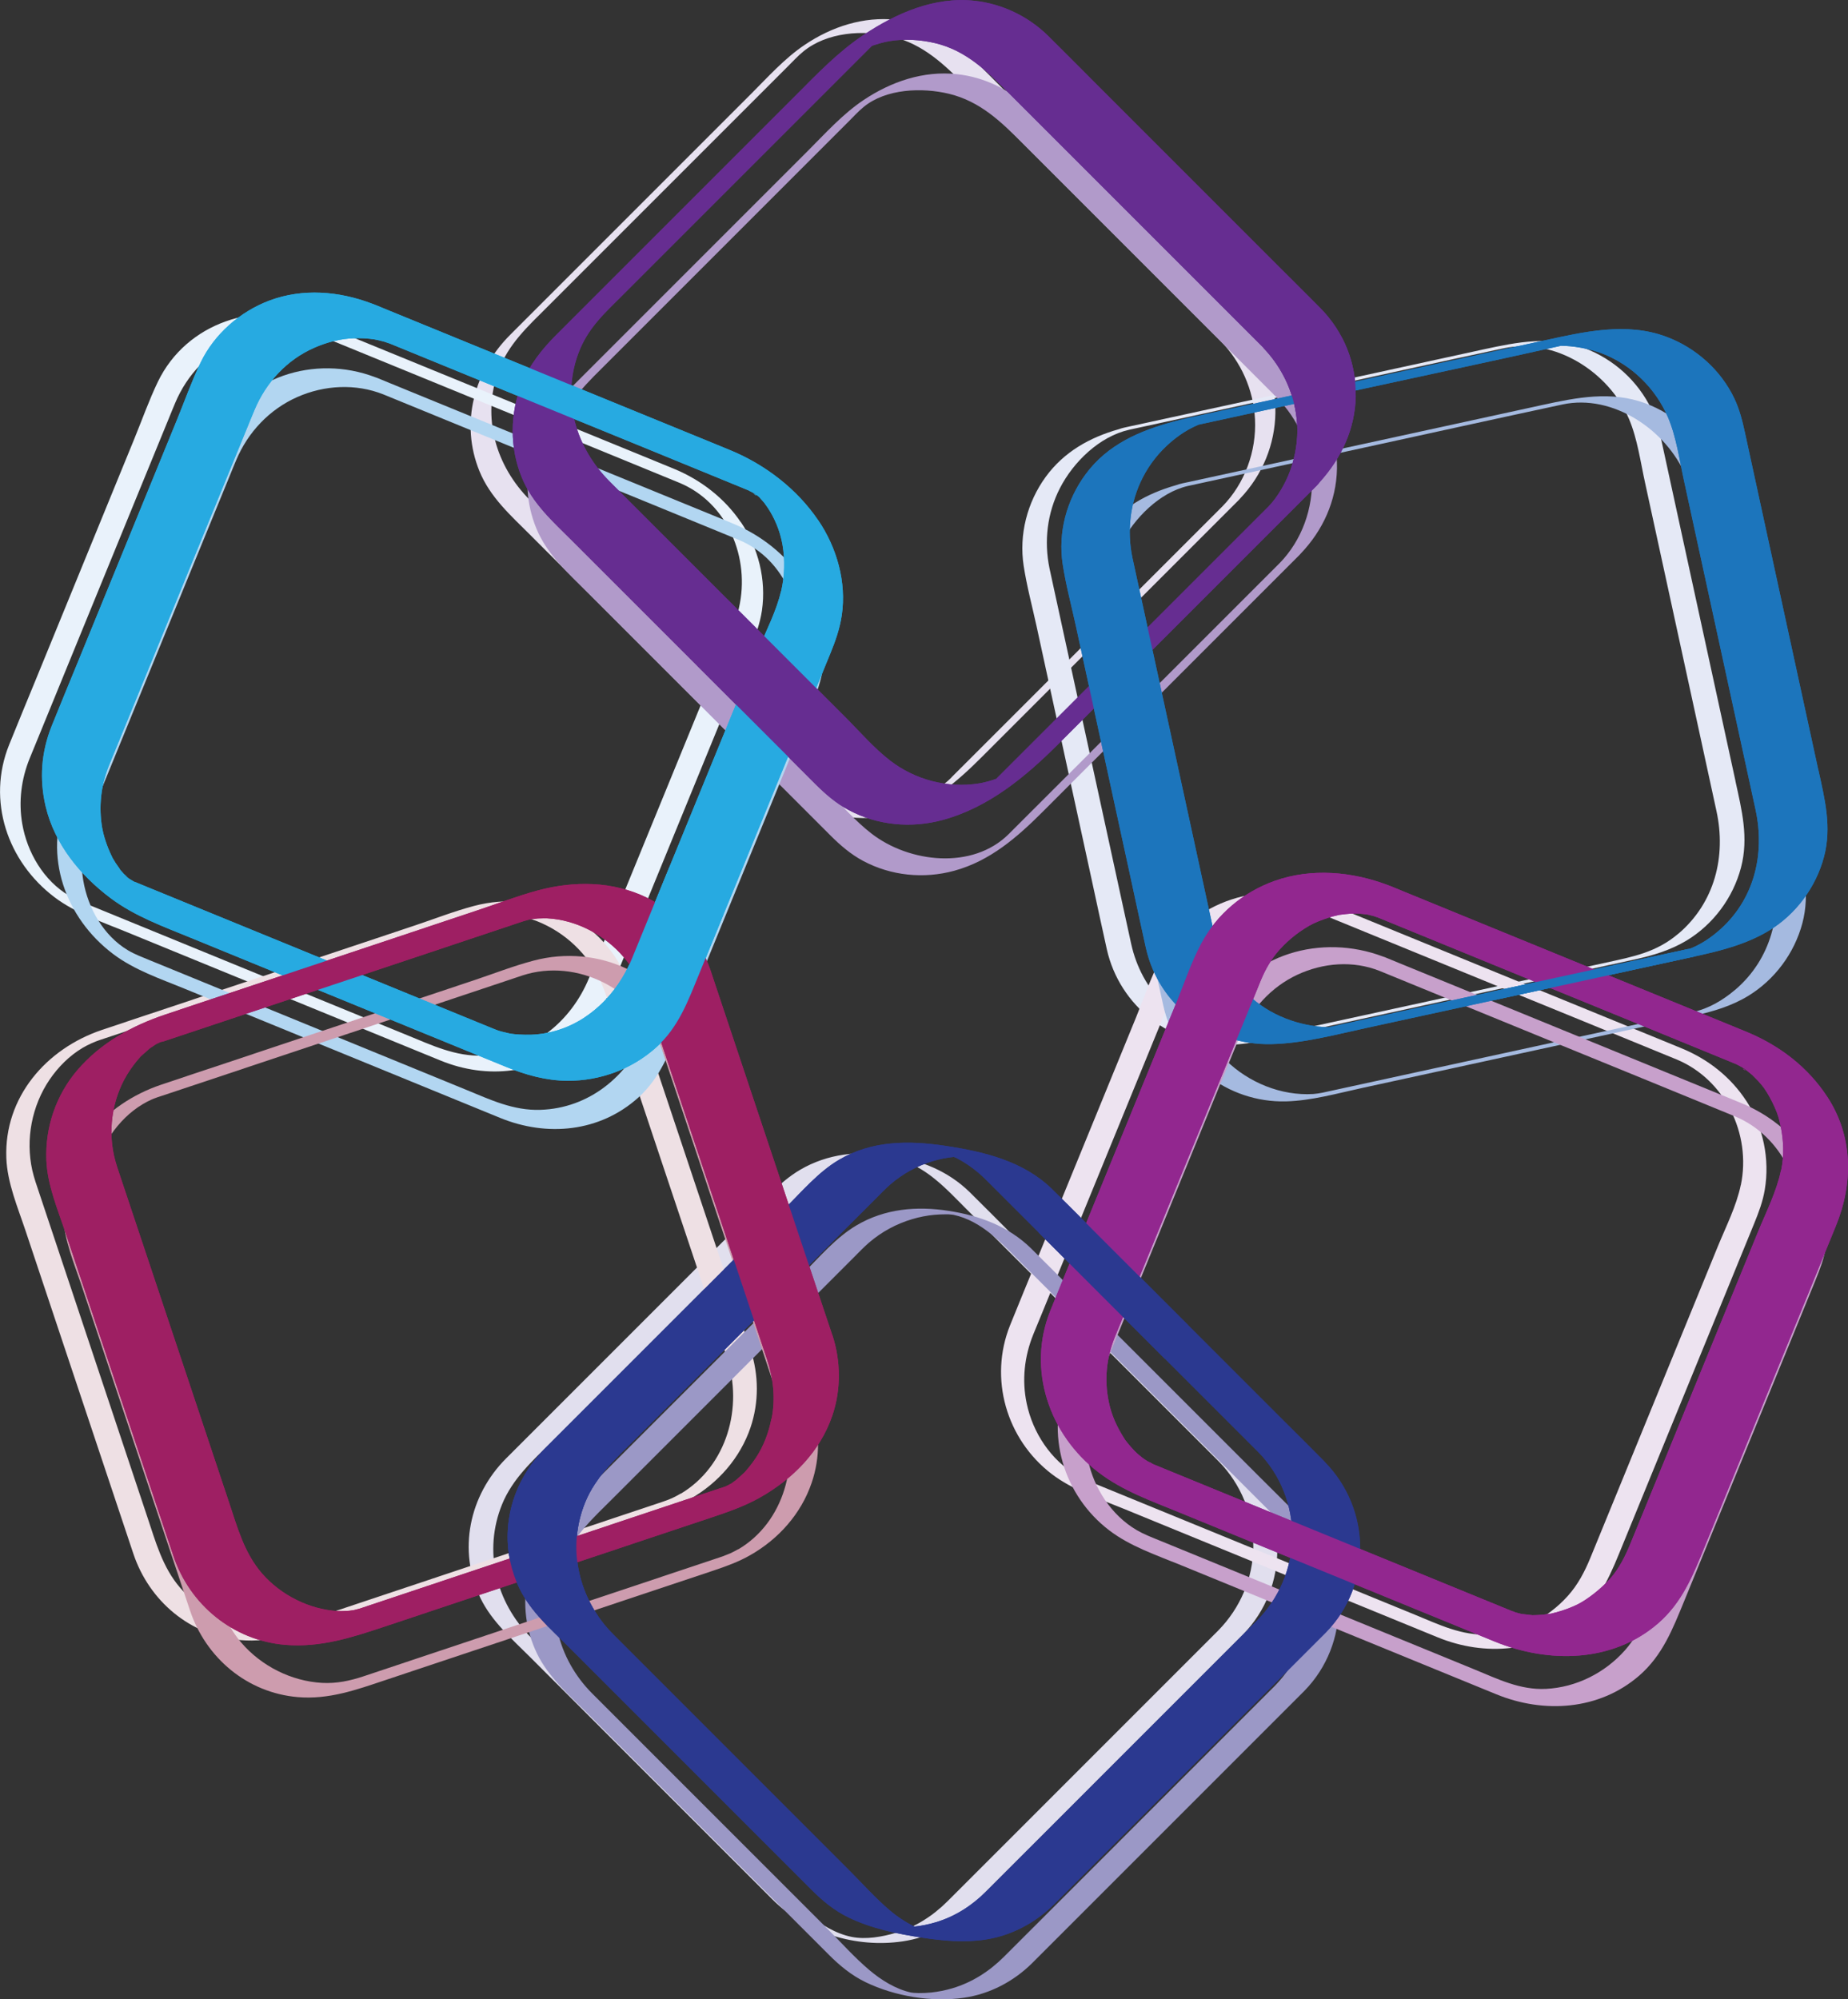 <svg xmlns="http://www.w3.org/2000/svg" viewBox="0 0 262.65 284.13"><rect x="0" y="0" width="262.65" height="284.13" fill="#333333" stroke="none"/><defs><style>.cls-1{fill:#92278f;}.cls-2{fill:#662d91;}.cls-3{fill:#e5e9f6;}.cls-4{fill:#ede3f0;}.cls-5{fill:#b19aca;}.cls-6{fill:#a5bae0;}.cls-7{fill:#c7a0cb;}.cls-8{fill:#9b98c6;}.cls-9{fill:#2b3990;}.cls-10{fill:#eee0e4;}.cls-11{fill:#e9f2fb;}.cls-12{fill:#e7e1f0;}.cls-13{fill:#b2d6f1;}.cls-14{fill:#e1dfee;}.cls-15{fill:#1c75bc;}.cls-16{fill:#27aae1;}.cls-17{fill:#9e1f63;}.cls-18{fill:#cd9cae;}</style></defs><g id="NEW_rounded_20_Outlined"><path class="cls-12" d="M176.39,46.47c-1.95-1.98-3.93-3.93-5.89-5.89l-26.18-26.18c-2.22-2.22-4.42-4.45-6.65-6.65-2.79-2.75-6.4-4.52-10.31-4.94-4.63-.5-9.15.98-12.97,3.55-2.91,1.95-5.29,4.64-7.76,7.1l-12.37,12.37-21.75,21.75c-5.11,5.11-7.16,12.52-4.37,19.37,1.52,3.73,4.47,6.32,7.25,9.1,8.53,8.53,17.05,17.05,25.58,25.58l8.95,8.95c1.41,1.41,2.89,2.69,4.66,3.64,3.94,2.1,8.58,2.58,12.89,1.41,4.96-1.36,8.65-4.63,12.17-8.15,3.63-3.63,7.26-7.26,10.88-10.88,8.02-8.02,16.04-16.04,24.06-24.06.5-.5,1-1,1.51-1.51.07-.07.12-.13.16-.18,6.48-6.8,6.85-17.52.14-24.35ZM135.22,110.5c-5.3,5.28-14.39,4.6-20.05.22-2.32-1.79-4.31-4.12-6.38-6.18l-25.3-25.3c-2.73-2.73-5.45-5.45-8.18-8.18-4.84-4.84-6.86-11.72-4.48-18.31,1.38-3.81,4.17-6.34,6.93-9.1,3.76-3.76,7.52-7.52,11.28-11.28l22.95-22.95c.71-.71,1.41-1.47,2.19-2.11,3.36-2.75,8.52-3.11,12.59-2.12,4.49,1.09,7.47,4.02,10.58,7.13,8.12,8.12,16.24,16.24,24.37,24.37,3.33,3.33,6.65,6.65,9.98,9.98.57.57,1.15,1.14,1.72,1.72,2.95,3.01,4.74,6.97,4.95,11.19.22,4.54-1.45,9.14-4.64,12.39-5.99,5.99-11.98,11.98-17.97,17.97-6.84,6.84-13.68,13.7-20.53,20.53Z"></path><path class="cls-14" d="M176.59,208.19c-2.03-2.07-4.1-4.1-6.15-6.15-8.73-8.73-17.46-17.46-26.19-26.19-2.13-2.13-4.25-4.29-6.41-6.41-3.11-3.06-7.04-4.58-11.3-5.25-4.44-.7-8.92-.25-12.85,2.07-2.92,1.72-5.27,4.52-7.65,6.89-4.12,4.12-8.25,8.25-12.37,12.37l-21.75,21.75c-5.22,5.22-6.9,13.07-3.64,19.83,1.62,3.35,4.51,5.84,7.1,8.43,8.56,8.56,17.11,17.11,25.67,25.67l8.74,8.74c4.75,4.75,11.85,6.94,18.52,5.95,3.66-.54,7-2.29,9.63-4.88.76-.75,1.5-1.5,2.26-2.26l10.88-10.88,24.06-24.06c.5-.5,1-1,1.51-1.51,6.56-6.7,6.49-17.45-.06-24.12ZM173.16,231.7c-5.99,5.99-11.98,11.98-17.97,17.97-6.84,6.84-13.68,13.7-20.53,20.53-2.08,2.07-4.52,3.65-7.35,4.48-1.93.57-4.24.98-6.25.58-2.26-.45-4.48-1.8-6.22-3.27-2.16-1.82-4.07-3.99-6.07-5.98-8.45-8.45-16.9-16.9-25.35-25.35l-7.97-7.97c-4.98-4.98-6.79-12.28-4.09-18.91,1.48-3.62,4.29-6.14,6.98-8.83,3.76-3.76,7.52-7.52,11.28-11.28l22.95-22.95c.72-.72,1.42-1.46,2.18-2.12,3.2-2.75,8.24-4.81,12.52-3.91,4.21.89,7.15,4.2,10.06,7.11,8.17,8.17,16.33,16.33,24.5,24.5l9.81,9.81c.53.53,1.06,1.05,1.58,1.58,3.17,3.23,4.95,7.61,4.91,12.14-.04,4.46-1.85,8.68-4.96,11.86Z"></path><path class="cls-3" d="M246.66,111c-2.55-11.74-5.11-23.47-7.66-35.21l-2.78-12.79c-.36-1.66-.77-3.29-1.5-4.83-1.91-4.01-5.4-7.16-9.56-8.71-4.77-1.78-9.52-.85-14.3.19-5.02,1.09-10.03,2.18-15.05,3.28-11.12,2.42-22.24,4.84-33.36,7.26-.65.14-1.3.28-1.95.42-.07.01-.12.03-.13.03-.12.03-.92.18-1.37.36-4.11,1.16-7.78,3.21-10.37,6.76-2.64,3.62-3.82,8.2-3.14,12.65.44,2.88,1.21,5.73,1.83,8.57,2.63,12.08,5.26,24.15,7.88,36.23.7,3.23,1.39,6.47,2.11,9.7,1.81,8.06,9.1,13.78,17.37,13.57,3.54-.09,7.14-1.13,10.59-1.88l16.85-3.67c10.09-2.2,20.18-4.39,30.26-6.59,2.57-.56,5.08-1.32,7.35-2.69,3.78-2.3,6.58-6.07,7.71-10.35,1.12-4.24.11-8.19-.79-12.3ZM238.57,132.66c-3.13,2.68-6.47,3.3-10.28,4.13-5.27,1.15-10.55,2.3-15.82,3.44-10.51,2.29-21.01,4.57-31.52,6.86-.96.21-1.92.46-2.91.52-4.61.29-9.28-1.61-12.55-4.83-2.41-2.37-4-5.37-4.72-8.65-.23-1.05-.46-2.11-.69-3.16-2.42-11.13-4.84-22.25-7.26-33.38-1.03-4.75-2.07-9.5-3.1-14.25-.19-.86-.38-1.72-.56-2.58-.8-3.86-.32-7.87,1.48-11.38,1.92-3.74,5.61-7.34,9.82-8.3.05-.01.26-.05.5-.11,8.15-1.77,16.31-3.55,24.46-5.32,9.42-2.05,18.84-4.14,28.27-6.15,7.33-1.57,15.01,3.4,17.84,10.05,1.2,2.83,1.63,6.12,2.29,9.11,2.53,11.64,5.07,23.28,7.6,34.93.85,3.9,1.7,7.79,2.54,11.69,1.4,6.43-.26,13.01-5.39,17.39Z"></path><path class="cls-11" d="M105.28,74.2c-2.28-3.36-5.59-5.94-9.33-7.51-.9-.38-1.8-.74-2.7-1.11-4.73-1.94-9.47-3.88-14.2-5.81-10.61-4.34-21.21-8.68-31.82-13.02-.66-.27-1.31-.54-1.97-.81-.08-.03-.17-.06-.26-.09-8.49-3.23-18.49-.02-22.56,8.4-1.27,2.64-2.26,5.45-3.37,8.16-4.69,11.47-9.39,22.94-14.08,34.41-1.23,3.01-2.49,6.02-3.7,9.04-3.18,7.92-.24,16.58,6.46,21.65,2.96,2.24,6.61,3.45,10.02,4.85,5.36,2.19,10.72,4.39,16.07,6.58,9.59,3.93,19.19,7.85,28.78,11.78,6.58,2.69,14,1.97,19.41-2.89,3.17-2.85,4.52-6.61,6.08-10.41,4.58-11.2,9.16-22.39,13.75-33.59,1.63-3.97,3.25-7.94,4.88-11.91.68-1.67,1.28-3.35,1.55-5.15.64-4.38-.51-8.93-2.99-12.57ZM105.02,86.42c-.67,2.91-2.14,5.77-3.27,8.52-4.57,11.15-9.13,22.31-13.7,33.46-1.44,3.52-2.88,7.04-4.32,10.56-2.56,6.26-8.16,10.83-15.1,11.06-3.91.13-7.23-1.47-10.74-2.9-4.95-2.03-9.9-4.05-14.85-6.08-10.01-4.1-20.02-8.19-30.02-12.29-1.09-.45-2.19-.87-3.21-1.47-3.61-2.14-5.95-6.14-6.65-10.22-.54-3.15-.14-6.34,1.06-9.29.43-1.06.87-2.11,1.3-3.17,4.37-10.67,8.74-21.34,13.1-32.02,1.8-4.39,3.59-8.77,5.39-13.16.3-.72.58-1.45.89-2.16,1.67-3.99,4.75-7.24,8.72-8.99,3.92-1.73,8.41-1.93,12.41-.34,7.96,3.26,15.91,6.51,23.87,9.77,8.87,3.63,17.75,7.24,26.61,10.89,6.92,2.85,10.15,10.71,8.51,17.82Z"></path><path class="cls-4" d="M248.2,156.46c-2.2-3.37-5.37-5.88-9.08-7.43-.9-.38-1.8-.74-2.7-1.11-4.73-1.94-9.47-3.88-14.2-5.81-10.61-4.34-21.21-8.68-31.82-13.02-.66-.27-1.31-.54-1.97-.81-.08-.03-.18-.07-.29-.1-8.56-3.25-18.67-.36-23.13,7.97-1.43,2.67-2.41,5.65-3.55,8.44-4.69,11.46-9.38,22.92-14.07,34.38-1.28,3.12-2.57,6.23-3.83,9.36-3.04,7.56-.54,16.21,5.92,21.15,2.95,2.25,6.61,3.46,10.02,4.85,5.36,2.19,10.72,4.39,16.07,6.58,9.59,3.93,19.19,7.85,28.78,11.78,6.66,2.72,14.35,2.17,19.93-2.65,3.32-2.87,4.77-6.65,6.37-10.56,4.56-11.15,9.12-22.3,13.69-33.44,1.66-4.06,3.32-8.12,4.98-12.18.64-1.56,1.22-3.11,1.5-4.78.73-4.36-.2-8.92-2.62-12.63ZM247.41,168.41c-.62,2.99-2.11,5.91-3.26,8.72-4.55,11.13-9.11,22.25-13.66,33.38-1.48,3.61-2.96,7.23-4.44,10.84-.81,1.98-1.78,3.85-3.23,5.46-2.88,3.21-6.96,5.24-11.28,5.47-3.79.2-7.07-1.43-10.47-2.82-4.95-2.03-9.9-4.05-14.85-6.08-10.01-4.1-20.02-8.19-30.02-12.29-1.08-.44-2.16-.86-3.17-1.45-3.69-2.16-6.24-6.04-7.11-10.19-.7-3.32-.33-6.68.94-9.82.41-1,.82-2,1.23-2.99,4.34-10.61,8.68-21.22,13.03-31.83,1.83-4.46,3.65-8.92,5.48-13.39.32-.79.64-1.57.96-2.36,1.58-3.77,4.46-6.92,8.19-8.66,3.78-1.76,8.12-2.06,12.03-.51l23.87,9.77c8.87,3.63,17.75,7.24,26.61,10.89,6.9,2.84,10.67,10.61,9.16,17.86Z"></path><path class="cls-10" d="M106.67,191.81c-.31-.94-.63-1.87-.94-2.81-1.63-4.87-3.25-9.74-4.88-14.61-3.62-10.83-7.23-21.67-10.85-32.5-.22-.67-.45-1.35-.67-2.02-3.14-9.08-12.85-13.54-21.94-11.13-2.84.75-5.62,1.84-8.4,2.77-11.72,3.91-23.45,7.83-35.17,11.74-3.12,1.04-6.24,2.07-9.35,3.12-7.91,2.67-13.89,9.56-13.57,18.19.13,3.54,1.62,7.01,2.73,10.34,1.84,5.5,3.67,11.01,5.51,16.51,3.27,9.79,6.54,19.59,9.81,29.38,2.25,6.74,8.08,11.68,15.26,12.29,4.32.37,8.15-1.03,12.14-2.36,11.46-3.83,22.93-7.65,34.39-11.48,4.09-1.37,8.19-2.73,12.28-4.1,1.76-.59,3.49-1.21,5.11-2.14,3.94-2.25,7.05-5.79,8.53-10.11,1.22-3.59,1.19-7.49.02-11.09ZM96.73,212.26c-1.34.8-2.11,1.01-3.51,1.48-1.59.53-3.18,1.06-4.76,1.59-11.35,3.79-22.7,7.58-34.05,11.37-3.71,1.24-7.43,2.48-11.14,3.72-1.99.66-3.99,1.09-6.11.97-4.4-.25-8.66-2.4-11.54-5.73-2.53-2.92-3.5-6.57-4.7-10.14-1.7-5.1-3.4-10.19-5.1-15.29-3.41-10.23-6.83-20.46-10.24-30.68-.36-1.07-.74-2.14-.99-3.24-.98-4.41-.07-9.16,2.47-12.9,1.23-1.8,2.8-3.37,4.67-4.49.86-.51,1.77-.89,2.42-1.11,1.05-.36,2.11-.7,3.16-1.05,10.91-3.64,21.81-7.28,32.72-10.92,4.5-1.5,9-3,13.5-4.51.8-.27,1.61-.54,2.42-.81,3.92-1.27,8.17-.82,11.83,1.05,3.93,2.01,6.84,5.45,8.27,9.61,2.7,8.08,5.39,16.15,8.09,24.23,3.06,9.16,6.13,18.31,9.17,27.47,2.34,7.05.03,15.46-6.56,19.4Z"></path></g><g id="NEW_rounded_40_Outlined"><path class="cls-5" d="M190.02,66.58c.09-4.63-1.72-9.07-4.96-12.37-1.95-1.98-3.93-3.93-5.89-5.89l-26.18-26.18c-2.22-2.22-4.42-4.45-6.65-6.65-2.79-2.75-6.42-4.53-10.33-4.95-4.76-.52-9.37,1.06-13.29,3.69-2.98,2-5.42,4.73-7.95,7.26-4.12,4.12-8.25,8.25-12.37,12.37l-21.75,21.75c-5.14,5.14-7.25,12.56-4.43,19.46,1.52,3.73,4.47,6.32,7.25,9.1,8.53,8.53,17.05,17.05,25.58,25.58,2.98,2.98,5.97,5.97,8.95,8.95,1.41,1.41,2.89,2.69,4.66,3.64,3.96,2.12,8.62,2.59,12.95,1.41,5.13-1.4,8.99-4.79,12.64-8.44,3.63-3.63,7.26-7.26,10.88-10.88,8.02-8.02,16.04-16.04,24.06-24.06.5-.5,1-1,1.51-1.51.07-.07.13-.13.17-.19,3.15-3.3,5.06-7.47,5.15-12.07ZM143.37,118.53c-5.13,5.11-14.12,4.1-19.51-.07-2.32-1.79-4.31-4.12-6.38-6.18-8.43-8.43-16.86-16.86-25.3-25.3l-8.18-8.18c-4.84-4.84-6.86-11.71-4.48-18.28,1.37-3.79,4.13-6.28,6.87-9.03,3.76-3.76,7.52-7.52,11.28-11.28l22.95-22.95c.69-.69,1.37-1.44,2.13-2.06,3.18-2.61,8.3-2.79,12.13-1.87,4.48,1.09,7.45,4.02,10.55,7.13,8.12,8.12,16.24,16.24,24.37,24.37,3.33,3.33,6.65,6.65,9.98,9.98.57.57,1.15,1.14,1.72,1.72,2.95,3.01,4.74,6.97,4.95,11.19.22,4.49-1.42,9.07-4.57,12.3-5.99,5.99-11.98,11.98-17.97,17.97-6.84,6.84-13.68,13.7-20.53,20.53Z"></path><path class="cls-8" d="M185.31,216.18c-2.03-2.07-4.1-4.1-6.15-6.15l-26.19-26.19c-2.13-2.13-4.25-4.29-6.41-6.41-3.22-3.16-7.32-4.67-11.72-5.35-4.54-.71-9.09-.32-13.11,2.06-2.92,1.72-5.27,4.52-7.65,6.89-4.12,4.12-8.25,8.25-12.37,12.37-7.25,7.25-14.5,14.5-21.75,21.75-5.22,5.22-6.9,13.07-3.64,19.83,1.62,3.36,4.51,5.85,7.11,8.44,8.56,8.56,17.11,17.11,25.67,25.67,2.91,2.91,5.83,5.83,8.74,8.74,1.54,1.54,3.2,2.9,5.18,3.86,4.16,2.01,9.43,2.89,14.01,2.21,3.66-.54,7.01-2.3,9.64-4.89.76-.75,1.5-1.5,2.26-2.26l10.88-10.88,24.06-24.06,1.51-1.51c6.56-6.7,6.48-17.46-.07-24.14ZM181.19,239.58c-5.99,5.99-11.98,11.98-17.97,17.97-6.84,6.84-13.68,13.7-20.53,20.53-2.08,2.07-4.51,3.64-7.34,4.48-.98.29-1.99.49-3,.6-.6.06-1.21.09-1.81.08-.23,0-.45-.01-.68-.03,0,0-.39-.06-.39-.05-2.15-.47-4.25-1.78-5.9-3.18-2.16-1.82-4.07-3.99-6.07-5.98-8.45-8.45-16.9-16.9-25.35-25.35l-7.97-7.97c-4.97-4.97-6.78-12.28-4.08-18.89,1.48-3.62,4.29-6.14,6.98-8.83,3.76-3.76,7.52-7.52,11.28-11.28l22.95-22.95c.72-.72,1.42-1.46,2.18-2.12,1.79-1.54,3.88-2.68,6.14-3.35,1.03-.31,2.1-.52,3.17-.62.55-.05,1.1-.07,1.65-.07.27,0,.54,0,.81.04.13.02.24.03.25.03,4.12.88,7.02,4.2,9.87,7.05l24.5,24.5,9.81,9.81c.53.53,1.06,1.05,1.58,1.58,3.17,3.22,4.94,7.6,4.9,12.12-.04,4.46-1.85,8.68-4.96,11.86Z"></path><path class="cls-6" d="M255.39,118.87c-2.55-11.74-5.11-23.47-7.66-35.21l-2.78-12.79c-.36-1.66-.77-3.29-1.5-4.83-1.91-4.02-5.41-7.17-9.58-8.72-4.87-1.81-9.76-.83-14.64.23-5.02,1.09-10.03,2.18-15.05,3.28-11.12,2.42-22.24,4.84-33.36,7.26-.64.14-1.28.28-1.92.42-.08.02-.14.03-.16.03-.14.03-1.07.21-1.62.42-4.13,1.18-7.84,3.22-10.45,6.81-2.65,3.63-3.83,8.21-3.15,12.66.44,2.88,1.21,5.73,1.83,8.57,2.63,12.08,5.26,24.15,7.88,36.23.7,3.23,1.39,6.47,2.11,9.7,1.81,8.09,9.13,13.79,17.42,13.59,3.64-.09,7.34-1.15,10.9-1.92,5.62-1.22,11.23-2.45,16.85-3.67,10.09-2.2,20.18-4.39,30.26-6.59,2.68-.58,5.31-1.36,7.68-2.8,3.78-2.3,6.59-6.08,7.72-10.36,1.12-4.24.11-8.19-.79-12.3ZM246.61,140.66c-1.72,1.47-3.76,2.68-5.98,3.16-1.33.29-2.65.58-3.98.87-5.27,1.15-10.55,2.3-15.82,3.44-10.51,2.29-21.01,4.57-31.52,6.86-.88.19-1.76.42-2.66.48-4.57.28-9.2-1.63-12.45-4.82-2.41-2.37-4-5.37-4.72-8.65-.23-1.05-.46-2.11-.69-3.16-2.42-11.13-4.84-22.25-7.26-33.38-1.03-4.75-2.07-9.5-3.1-14.25-.19-.86-.38-1.72-.56-2.58-.8-3.86-.32-7.87,1.48-11.38,1.83-3.57,5.44-7.26,9.49-8.19.07-.02.31-.06.6-.13,8.12-1.77,16.24-3.53,24.36-5.3,9.42-2.05,18.84-4.13,28.27-6.15,7.18-1.54,14.75,3.65,17.49,10.08,1.2,2.83,1.63,6.12,2.29,9.11,2.53,11.64,5.07,23.28,7.6,34.93.85,3.9,1.7,7.79,2.54,11.69,1.4,6.43-.25,13-5.38,17.38Z"></path><path class="cls-13" d="M113.92,82.21c-2.36-3.48-5.8-6.16-9.66-7.77-.9-.38-1.8-.74-2.7-1.11-4.73-1.94-9.47-3.88-14.2-5.81-10.61-4.34-21.21-8.68-31.82-13.02-.66-.27-1.31-.54-1.97-.81-.08-.03-.17-.06-.26-.09-8.55-3.25-18.65-.11-22.76,8.4-1.27,2.64-2.26,5.45-3.37,8.16-4.69,11.47-9.39,22.94-14.08,34.41-1.23,3.01-2.49,6.02-3.7,9.04-3.24,8.08-.14,16.82,6.67,21.96,3.02,2.28,6.7,3.52,10.17,4.94,5.36,2.19,10.72,4.39,16.07,6.58,9.59,3.93,19.19,7.85,28.78,11.78,6.65,2.72,14.14,2.03,19.62-2.88,3.17-2.85,4.52-6.61,6.08-10.41,4.58-11.2,9.16-22.39,13.75-33.59,1.63-3.97,3.25-7.94,4.88-11.91.69-1.68,1.29-3.37,1.56-5.18.65-4.41-.53-9-3.03-12.68ZM113.11,94.19c-.67,2.9-2.13,5.74-3.26,8.48-4.57,11.15-9.13,22.31-13.7,33.46-1.44,3.52-2.88,7.04-4.32,10.56-2.55,6.23-8.11,10.81-15.02,11.03-3.87.13-7.14-1.45-10.61-2.87-4.95-2.03-9.9-4.05-14.85-6.08-10.01-4.1-20.02-8.19-30.02-12.29-1.06-.44-2.15-.84-3.14-1.43-3.47-2.07-5.68-5.97-6.35-9.89-.53-3.14-.14-6.31,1.05-9.26.43-1.06.87-2.11,1.3-3.17,4.37-10.67,8.74-21.34,13.1-32.02,1.8-4.39,3.59-8.77,5.39-13.16.3-.72.58-1.45.89-2.16,1.67-3.98,4.73-7.22,8.69-8.97,3.85-1.7,8.29-1.94,12.23-.37,7.96,3.26,15.91,6.51,23.87,9.77,8.87,3.63,17.75,7.24,26.61,10.89,6.75,2.78,9.72,10.57,8.14,17.46Z"></path><path class="cls-7" d="M256.9,164.42c-2.26-3.47-5.52-6.03-9.33-7.62-.9-.38-1.8-.74-2.7-1.11-4.73-1.94-9.47-3.88-14.2-5.81-10.61-4.34-21.21-8.68-31.82-13.02-.66-.27-1.31-.54-1.97-.81-.09-.04-.21-.08-.34-.12-8.68-3.27-18.94-.45-23.47,8.02-1.43,2.67-2.41,5.65-3.55,8.44l-14.07,34.38c-1.28,3.12-2.57,6.23-3.83,9.36-3.07,7.65-.5,16.37,6.03,21.35,3,2.29,6.71,3.52,10.17,4.94,5.36,2.19,10.71,4.39,16.07,6.58,9.59,3.93,19.19,7.85,28.78,11.78,6.76,2.77,14.61,2.27,20.29-2.64,3.33-2.88,4.79-6.68,6.4-10.59,4.56-11.15,9.12-22.3,13.69-33.44,1.66-4.06,3.32-8.12,4.98-12.18.64-1.56,1.22-3.11,1.5-4.78.74-4.4-.19-8.98-2.63-12.73ZM255.46,176.22c-.62,2.99-2.11,5.91-3.26,8.72l-13.66,33.38c-1.48,3.61-2.96,7.23-4.44,10.84-.8,1.96-1.77,3.83-3.2,5.42-2.85,3.18-6.88,5.21-11.16,5.43-3.7.19-6.9-1.42-10.22-2.78-4.95-2.03-9.9-4.05-14.85-6.08-10.01-4.1-20.02-8.19-30.02-12.29-1.05-.43-2.1-.83-3.09-1.41-3.6-2.11-6.08-5.94-6.93-9.98-.69-3.31-.34-6.64.93-9.77.41-1,.82-2,1.23-2.99,4.34-10.61,8.68-21.22,13.03-31.83,1.83-4.46,3.65-8.92,5.48-13.39.32-.79.64-1.57.96-2.36,1.57-3.74,4.42-6.87,8.11-8.6,3.68-1.71,7.91-2.06,11.71-.55,7.96,3.26,15.91,6.51,23.87,9.77,8.87,3.63,17.75,7.24,26.61,10.89,6.76,2.79,10.37,10.49,8.9,17.56Z"></path><path class="cls-18" d="M115.38,199.61c-.31-.94-.63-1.87-.94-2.81-1.63-4.87-3.25-9.74-4.88-14.61-3.62-10.83-7.23-21.67-10.85-32.5-.22-.67-.45-1.35-.67-2.02-3.18-9.22-13.04-13.59-22.22-11.15-2.84.75-5.62,1.84-8.4,2.77-11.72,3.91-23.45,7.83-35.17,11.74-3.12,1.04-6.24,2.07-9.35,3.12-8.06,2.72-14.27,9.63-13.95,18.47.13,3.55,1.62,7.01,2.73,10.34,1.84,5.5,3.67,11.01,5.51,16.51,3.27,9.79,6.54,19.59,9.81,29.38,2.26,6.77,8.13,11.72,15.33,12.33,4.4.37,8.3-1.03,12.36-2.39,11.46-3.83,22.93-7.65,34.39-11.48,4.09-1.37,8.19-2.73,12.28-4.1,1.82-.61,3.61-1.25,5.28-2.21,4.02-2.29,7.22-5.87,8.72-10.28,1.23-3.6,1.19-7.52.02-11.12ZM22.39,155.91c.09-.03.1-.04,0,0h0ZM104.9,220.17c-.35.2-.7.39-1.07.56-.19.09-1.35.53-.9.37-.06.02-.11.04-.17.06-.38.13-.75.25-1.13.38-1.59.53-3.18,1.06-4.76,1.59l-34.05,11.37c-3.71,1.24-7.43,2.48-11.14,3.72-1.92.64-3.84,1.05-5.89.94-4.37-.24-8.62-2.38-11.47-5.69-2.53-2.92-3.5-6.57-4.7-10.14-1.7-5.1-3.4-10.19-5.1-15.29-3.41-10.23-6.83-20.46-10.24-30.68-.36-1.07-.74-2.14-.99-3.24-.97-4.38-.08-9.11,2.45-12.82,1.2-1.76,2.73-3.31,4.57-4.4.38-.23.78-.43,1.19-.62.21-.1.43-.18.65-.26.07-.03.14-.05.19-.07.05-.02.1-.03.15-.05,1.05-.36,2.11-.7,3.16-1.05,10.91-3.64,21.81-7.28,32.72-10.92,4.5-1.5,9-3,13.5-4.51.81-.27,1.61-.54,2.42-.81,3.83-1.24,7.99-.76,11.57,1.06,3.92,2.01,6.82,5.43,8.25,9.58,2.7,8.08,5.39,16.15,8.09,24.23,3.06,9.16,6.13,18.31,9.17,27.47,2.3,6.94.1,15.36-6.44,19.23Z"></path></g><g id="NEW_rounded_100_Outlined"><path class="cls-2" d="M192.67,56.21c.09-4.63-1.72-9.07-4.96-12.37-1.95-1.98-3.93-3.93-5.89-5.89-8.73-8.73-17.45-17.45-26.18-26.18-2.22-2.22-4.42-4.45-6.65-6.65-2.83-2.79-6.54-4.58-10.49-5.01-5.7-.62-11.14,1.77-15.78,4.87-3.61,2.41-6.5,5.45-9.54,8.49l-12.37,12.37c-7.25,7.25-14.5,14.5-21.75,21.75-2.03,2.03-3.81,4.28-4.9,6.96-1.71,4.19-1.73,9.08-.01,13.28,1.52,3.73,4.47,6.32,7.25,9.1,8.53,8.53,17.05,17.05,25.58,25.58,2.98,2.98,5.97,5.97,8.95,8.95,1.41,1.41,2.89,2.69,4.66,3.64,4.13,2.21,8.91,2.65,13.42,1.42,6.51-1.78,11.75-6.13,16.42-10.8,3.63-3.63,7.26-7.26,10.88-10.88l24.06-24.06,1.51-1.51c.05-.05.43-.4.68-.75,3.11-3.45,5.04-7.55,5.13-12.29ZM124.48,6c.25-.17.15-.1-.05.04.02-.01.02-.02.05-.04ZM123.33,6.77c-.44.27-.23.14,0,0h0ZM141.08,111.23s.05-.07.12-.15c-.05.07-.09.11-.12.15ZM142.17,110.46s-.03.02-.06.04c0,0-.01,0-.02,0,.79-.47.26-.15.08-.04ZM141.77,110.51c-.06.06-.11.11-.17.17-.67.24-1.57.51-2.43.65-4.44.73-9.12-.5-12.66-3.24-2.32-1.79-4.31-4.12-6.38-6.18-8.43-8.43-16.86-16.86-25.3-25.3l-8.18-8.18c-4.79-4.79-6.85-11.59-4.49-18.11,1.33-3.66,3.71-5.75,6.39-8.43,3.76-3.76,7.52-7.52,11.28-11.28l22.95-22.95c.33-.33.66-.66.99-.99.06-.06.11-.11.17-.17.62-.2,1.59-.51,2.44-.65,2.17-.36,4.45-.22,6.58.29,4.41,1.07,7.34,4.01,10.39,7.06,8.12,8.12,16.24,16.24,24.37,24.37,3.33,3.33,6.65,6.65,9.98,9.98.57.57,1.15,1.14,1.72,1.72,2.95,3.01,4.74,6.97,4.95,11.19.11,2.17-.25,4.35-.99,6.39-.68,1.88-1.86,3.87-3.1,5.14-.03.03-.17.16-.33.33l-17.64,17.64c-6.84,6.84-13.68,13.7-20.53,20.53Z"></path><path class="cls-9" d="M188.3,207.76c-2.03-2.07-4.1-4.1-6.15-6.15l-26.19-26.19c-2.13-2.13-4.25-4.29-6.41-6.41-4.06-3.99-9.64-5.33-15.12-6.16-5.27-.8-10.5-.79-15.21,1.99-2.92,1.72-5.27,4.52-7.65,6.89-4.12,4.12-8.25,8.25-12.37,12.37l-21.75,21.75c-5.22,5.22-6.9,13.07-3.64,19.83,1.63,3.39,4.57,5.92,7.19,8.54,8.56,8.56,17.11,17.11,25.67,25.67,2.91,2.91,5.83,5.83,8.74,8.74,1.54,1.54,3.2,2.9,5.18,3.86,3.28,1.59,6.92,2.33,10.5,2.88,2.94.45,5.94.72,8.89.28,3.7-.55,7.1-2.34,9.75-4.95.76-.75,1.5-1.5,2.26-2.26l10.88-10.88,24.06-24.06c.5-.5,1-1,1.51-1.51,6.63-6.77,6.43-17.53-.16-24.23ZM128.19,273.85c.07.03.16.04.23.06-.06,0-.13-.02-.23-.06ZM131.69,274.44c.05.01.05.01,0,0h0ZM160.71,248.25c-6.84,6.84-13.68,13.7-20.53,20.53-2.05,2.04-4.44,3.59-7.22,4.41-.97.29-1.97.49-2.97.6-.12-.06-.25-.11-.37-.17-1.09-.57-2.12-1.26-3.06-2.05-2.16-1.82-4.07-3.99-6.07-5.98-8.45-8.45-16.9-16.9-25.35-25.35l-7.97-7.97c-4.94-4.94-6.67-12.25-3.99-18.8,1.48-3.62,4.29-6.14,6.98-8.83,3.76-3.76,7.52-7.52,11.28-11.28l22.95-22.95c.72-.72,1.42-1.46,2.18-2.12,1.76-1.51,3.81-2.63,6.03-3.29.97-.29,1.97-.49,2.97-.59.17.08.36.15.53.24,1.04.55,2.01,1.22,2.91,1.97.47.39.9.81,1.33,1.24.88.87,1.75,1.75,2.62,2.62l24.5,24.5,9.81,9.81c.53.53,1.06,1.05,1.58,1.58,3.13,3.19,4.86,7.57,4.81,12.03-.04,4.46-1.85,8.68-4.96,11.86-5.99,5.99-11.98,11.98-17.97,17.97Z"></path><path class="cls-15" d="M258.44,109.47c-2.55-11.74-5.11-23.47-7.66-35.21-.93-4.26-1.86-8.53-2.78-12.79-.36-1.66-.77-3.29-1.5-4.83-1.93-4.06-5.49-7.23-9.69-8.79-5.67-2.11-11.66-.7-17.36.54-5.02,1.09-10.03,2.18-15.05,3.28-11.12,2.42-22.24,4.84-33.36,7.26-.69.15-1.39.3-2.08.45-.69.15-1.38.32-2.06.51-4.9,1.3-9.51,3.28-12.63,7.54-2.69,3.67-3.92,8.25-3.23,12.77.44,2.88,1.21,5.73,1.83,8.57,2.63,12.08,5.26,24.15,7.88,36.23.7,3.23,1.39,6.47,2.11,9.7,1.86,8.31,9.4,13.87,17.84,13.68,4.48-.1,8.95-1.31,13.33-2.26,5.62-1.22,11.23-2.45,16.85-3.67l30.26-6.59c3.57-.78,7.15-1.71,10.3-3.62,3.81-2.32,6.66-6.17,7.8-10.48,1.12-4.24.11-8.19-.79-12.3ZM239.94,134.91s.05-.02.08-.03c.01,0,.02,0,.04,0-.23.09-.2.07-.12.04ZM244.21,132.33c-.79.68-1.65,1.3-2.57,1.81-.43.24-.87.45-1.32.63-.02,0-.03.01-.05.02-1.13.25-2.27.49-3.4.74-5.27,1.15-10.55,2.3-15.82,3.44-10.51,2.29-21.01,4.57-31.52,6.86-.25.05-.49.11-.74.16-4.07-.14-8.36-1.64-11.52-4.74-2.41-2.37-4-5.37-4.72-8.65-.23-1.05-.46-2.11-.69-3.16-2.42-11.13-4.84-22.25-7.26-33.38-1.03-4.75-2.07-9.5-3.1-14.25-.19-.86-.38-1.72-.56-2.58-.8-3.86-.32-7.87,1.48-11.38.99-1.93,2.35-3.63,4-5.04.77-.66,1.61-1.26,2.49-1.76.45-.25.92-.48,1.39-.68,0,0,.02,0,.05-.02,7.94-1.73,15.87-3.45,23.81-5.18,9.23-2.01,18.47-3.96,27.69-6.03,1.69,0,3.98.38,5.82,1.08,4.21,1.61,7.64,4.97,9.41,9.11,1.2,2.83,1.63,6.12,2.29,9.11,2.53,11.64,5.07,23.28,7.6,34.93.85,3.9,1.7,7.79,2.54,11.69,1.39,6.38-.21,12.92-5.3,17.27Z"></path><path class="cls-16" d="M116.28,73.93c-3-4.42-7.46-7.85-12.37-9.9-.9-.38-1.8-.74-2.7-1.11-4.73-1.94-9.47-3.88-14.2-5.81-10.61-4.34-21.21-8.68-31.82-13.02l-1.97-.81c-.12-.05-.26-.1-.41-.15-4.66-1.76-9.77-2.19-14.51-.42-4.2,1.58-7.84,4.77-9.79,8.82-1.27,2.64-2.26,5.45-3.37,8.16-4.69,11.47-9.39,22.94-14.08,34.41-1.23,3.01-2.49,6.02-3.7,9.04-1.5,3.73-1.79,7.56-.87,11.47,1.27,5.34,4.9,9.78,9.22,13.02,3.45,2.59,7.48,4.03,11.42,5.65,5.36,2.19,10.72,4.39,16.07,6.58,9.59,3.93,19.19,7.85,28.78,11.78,2.76,1.13,5.65,1.93,8.65,1.95,4.68.03,9.17-1.65,12.66-4.78,3.17-2.85,4.52-6.61,6.08-10.41,4.58-11.2,9.16-22.39,13.75-33.59,1.63-3.97,3.25-7.94,4.88-11.91.73-1.77,1.36-3.57,1.64-5.48.69-4.7-.7-9.59-3.35-13.49ZM108.61,71.5c.13.16.3.42,0,0h0ZM17.9,124.54s.16.13.3.25c-.16-.1-.31-.21-.3-.25ZM111,84.03c-.64,2.79-2.09,5.55-3.17,8.19-4.57,11.15-9.13,22.31-13.7,33.46-1.44,3.52-2.88,7.04-4.32,10.56-2.45,5.98-7.76,10.59-14.39,10.81-.93.03-2.29-.05-2.9-.16,0,0-.91-.2-1.23-.29,0,0-.25-.08-.45-.13-.19-.07-.54-.2-.53-.2-.18-.07-.36-.15-.54-.22l-3.91-1.6c-4.95-2.03-9.9-4.05-14.85-6.08-10.01-4.1-20.02-8.19-30.02-12.29-.39-.16-.77-.32-1.16-.48-.08-.03-.16-.07-.25-.1-.06-.03-.12-.05-.18-.08-.17-.07-.27-.1-.34-.12-.19-.11-.41-.24-.52-.31-.06-.04-.16-.1-.27-.17-.04-.03-.06-.06-.12-.11-.01-.01-.07-.06-.14-.12.19.15-.38-.37-.43-.42-.15-.16-.29-.33-.44-.5-.03-.03-.04-.04-.06-.06,0,0,0,0,0-.02-.19-.33-.45-.63-.65-.95-.12-.18-.23-.37-.34-.56-.04-.06-.06-.09-.08-.13-.01-.02-.02-.05-.05-.11-.22-.44-.42-.89-.6-1.34-.36-.91-.67-1.9-.83-2.8-.53-3.03-.19-6.12.97-8.96.43-1.06.87-2.11,1.3-3.17,4.37-10.67,8.74-21.34,13.1-32.02,1.8-4.39,3.59-8.77,5.39-13.16.3-.72.58-1.45.89-2.16,1.63-3.88,4.57-7.08,8.44-8.79,1.8-.8,3.76-1.31,5.69-1.37.95-.03,1.91.01,2.85.15.11.02.38.08.45.09.28.06.55.13.83.2.22.06.44.13.66.19-.89-.27.2.09.32.13,7.96,3.26,15.91,6.51,23.87,9.77,8.87,3.63,17.75,7.24,26.61,10.89.08.03.16.06.24.1,0,0,.02,0,.03.01.01,0,.12.05.24.1-.03,0,.41.22.68.36-.03-.03-.05-.05-.08-.08.03.04.1.08.15.11.05.02.09.04.1.05.12.06.19.13.23.18.02.01.05.03.07.04,0,0,0,0,.02.02.08.07.24.18.36.29.03.04.06.09.1.13.18.21.36.41.55.62.01.02.03.04.05.06.17.23.33.46.49.7.9,1.35,1.73,3.19,2.08,5.22.38,2.19.31,4.45-.19,6.62Z"></path><path class="cls-16" d="M107.46,70.34c-.11-.07-.22-.15-.33-.23-.02,0-.04-.02-.07-.03.36.36.48.37.4.26Z"></path><path class="cls-1" d="M259.71,155.88c-2.75-4.21-6.72-7.25-11.33-9.18-.9-.38-1.8-.74-2.7-1.11-4.73-1.94-9.47-3.88-14.2-5.81-10.61-4.34-21.21-8.68-31.82-13.02-.66-.27-1.31-.54-1.97-.81-.12-.05-.25-.1-.4-.15-5.12-1.95-10.89-2.47-16.12-.62-4.45,1.58-8.21,4.72-10.44,8.9-1.43,2.67-2.41,5.65-3.55,8.44l-14.07,34.38c-1.28,3.12-2.57,6.23-3.83,9.36-3.36,8.35-.16,17.63,6.87,23,3.42,2.61,7.49,4.04,11.43,5.66,5.36,2.19,10.72,4.39,16.07,6.58,9.59,3.93,19.19,7.85,28.78,11.78,7.62,3.12,16.72,3.04,23.21-2.57,3.44-2.97,4.98-6.86,6.63-10.9,4.56-11.15,9.12-22.3,13.69-33.44,1.66-4.06,3.32-8.12,4.98-12.18,2.47-6.04,2.44-12.69-1.22-18.3ZM253.12,166.34c-.62,2.99-2.11,5.91-3.26,8.72-4.55,11.13-9.11,22.25-13.66,33.38-1.48,3.61-2.96,7.23-4.44,10.84-.75,1.84-1.63,3.63-2.96,5.12-1.25,1.39-3.2,2.92-4.54,3.58-.97.49-2.01.86-3.06,1.15-.21.06-.42.1-.64.16-.07.02-.1.03-.15.04-.02,0-.03,0-.07,0-.6.1-1.2.16-1.8.19-.22.01-.44.01-.66.02-.04,0-.07,0-.11,0-.04,0-.09-.01-.15-.02-.47-.05-.95-.1-1.42-.16-.02,0-.03,0-.05-.02-.22-.06-.44-.11-.66-.17-.16-.04-1.06-.47-.36-.1.73.39-.24-.11-.35-.16-.18-.07-.36-.15-.54-.22-1.3-.53-2.61-1.07-3.91-1.6-4.95-2.03-9.9-4.05-14.85-6.08-10.01-4.1-20.02-8.19-30.02-12.29-.39-.16-.77-.32-1.16-.48-.08-.03-.16-.07-.25-.1-.06-.03-.12-.05-.18-.08.03.02.05.04.09.07-.04-.03-.09-.06-.14-.09-.08-.04-.15-.08-.21-.12-.19-.1-.39-.19-.55-.28-.03-.02-.24-.15-.4-.26-.13-.09-.26-.19-.28-.2-.18-.14-.35-.27-.52-.42,0,0-.23-.2-.37-.33-.13-.13-.29-.29-.3-.3-.15-.16-.3-.32-.45-.49-.18-.21-.35-.42-.53-.63-.1-.13-.2-.26-.3-.39-.01-.02-.02-.03-.04-.06-1.15-1.79-1.88-3.42-2.27-5.27-.68-3.22-.35-6.35.89-9.39.41-1,.82-2,1.23-2.99,4.34-10.61,8.68-21.22,13.03-31.83,1.83-4.46,3.65-8.92,5.48-13.39.32-.79.64-1.57.96-2.36.66-1.58,1.51-3.09,2.66-4.36.7-.78,1.47-1.49,2.3-2.13.39-.3.79-.58,1.21-.85.53-.34,1.01-.6,1.32-.75.89-.41,1.82-.75,2.76-1.01.26-.07.53-.13.8-.19.06-.01.09-.02.11-.03.03,0,.07,0,.11-.01.55-.07,1.09-.14,1.64-.17.22-.01.79,0,.89,0,.45.03.9.07,1.34.13.27.07.55.13.82.2.14.04.29.09.44.13.03.01.05.02.08.03-.17-.03-.29-.05-.36-.07.15.03.41.09.56.15,7.96,3.26,15.91,6.51,23.87,9.77,8.87,3.63,17.75,7.24,26.61,10.89.08.03.16.06.24.1,0,0,.02,0,.03.01.02,0,.07.03.14.06.12.07.74.38.84.44.03.02.1.06.17.12.01-.01.08.02.24.14.02.02.05.04.07.06.05.03.08.04.1.04-.02,0-.03,0-.05,0,.32.25.64.51.95.77-.06-.03.72.72.84.86.15.16.29.33.43.5.06.08.27.34.35.44.59.85,1.09,1.77,1.51,2.71.45,1.01.62,1.55.86,2.69.43,2.05.52,4.21.09,6.26Z"></path><path class="cls-1" d="M163.6,207.96c.08.04.15.08.21.12.02,0,.03.02.05.03,0,0,0,0,0,0-.54-.42-.51-.31-.27-.15Z"></path><path class="cls-1" d="M248.1,152.1s-.03-.03-.05-.04c-.09-.05-.2-.13-.31-.2-.03.03.17.23.36.24Z"></path><path class="cls-1" d="M195.28,130.33c-.13-.03-.17-.03,0,0h0Z"></path><path class="cls-17" d="M49.72,228.91s0,0,.02,0c.09-.02.18-.03.27-.04.07-.01.03-.01-.29.04Z"></path><path class="cls-17" d="M103.31,211.2s0,0,.01,0c-.03,0-.06.02-.09.03,0,0-.02,0-.03.01.03-.01.07-.02.1-.03Z"></path><path class="cls-17" d="M22.06,148.46s-.03.02-.05.04c.06-.03.11-.06.16-.09-.04.02-.08.04-.11.05Z"></path><path class="cls-17" d="M118.3,189.76c-.31-.94-.63-1.87-.94-2.81-1.63-4.87-3.25-9.74-4.88-14.61-3.62-10.83-7.23-21.67-10.85-32.5-.22-.67-.45-1.35-.67-2.02-1.53-4.42-4.81-8.2-9.03-10.25-4.86-2.37-10.33-2.41-15.49-1.03-2.84.76-5.61,1.84-8.4,2.77-11.72,3.91-23.45,7.83-35.17,11.74-3.12,1.04-6.24,2.07-9.35,3.12-4.79,1.61-9.24,4.05-12.55,7.94-3.02,3.55-4.56,8.11-4.38,12.75.14,3.55,1.61,7.01,2.73,10.34,1.84,5.5,3.67,11.01,5.51,16.51,3.27,9.79,6.54,19.59,9.81,29.38,2.33,6.97,8.48,12.03,15.88,12.66,5.01.42,9.48-1.04,14.11-2.58,11.46-3.83,22.93-7.65,34.39-11.48,4.09-1.37,8.19-2.73,12.28-4.1,2.3-.77,4.57-1.57,6.69-2.76,4.66-2.63,8.55-6.52,10.31-11.67,1.25-3.67,1.21-7.73.01-11.41ZM103.67,211.02c.05-.03.11-.06.17-.09-.06.04-.11.06-.17.09ZM109.65,201.57c-.39,2.01-1.12,3.97-2.26,5.67-.31.46-.64.91-.99,1.33-.14.17-.29.34-.43.51-.05.06-.08.1-.12.14-.02.02-.05.04-.1.09-.36.35-.75.67-1.12,1.01-.04.04-.06.05-.09.08,0,0,0,0-.02,0-.18.12-.38.29-.58.43-.05.02-.13.06-.27.13-.02,0-.1.06-.19.11-.17.07-.34.14-.51.2.07-.02.15-.05.25-.08.07-.03.14-.06.21-.09-.04.02-.08.04-.12.07.08-.02.15-.05.24-.08-.06.02-.11.04-.17.06-.03,0-.06.02-.09.03-.1.06-.2.1-.24.1.05-.02.1-.04.14-.06-.1.03-.19.06-.29.1-.2.08-.47.16-.43.14-.07.02-.14.05-.22.07-1.59.53-3.18,1.06-4.76,1.59l-34.05,11.37c-3.71,1.24-7.43,2.48-11.14,3.72-.25.08-.49.17-.74.25-.12.04-.23.08-.36.12-.22.07-.45.13-.68.2,1.11-.34.04-.01-.19.03-.11.02-.22.04-.33.05-.06.01-.18.03-.27.04-.02,0-.05,0-.07.01.02,0,.04,0,.06,0-.01,0-.03,0-.04,0-.34.02-.68.04-1.02.05-.07,0-.51,0-.62,0-4.08-.23-8.12-2.27-10.8-5.35-2.53-2.91-3.51-6.57-4.7-10.14-1.7-5.1-3.4-10.19-5.1-15.29l-10.24-30.68c-.36-1.07-.74-2.14-.99-3.24-.92-4.13-.12-8.7,2.28-12.21.28-.41.58-.81.89-1.2.18-.21.36-.42.54-.63.05-.05.07-.08.09-.1.04-.04.07-.07.13-.12.37-.34.76-.66,1.13-1,.02-.02.02-.02.03-.03.03-.02.04-.03.08-.05.02-.02.38-.25.62-.41-.14.07-.22.11.05-.04.1-.07.18-.11.18-.11,0,0-.03.03-.07.06.03-.02.05-.03.09-.04.05-.03.1-.05.15-.08.09-.04.14-.07.19-.09-.02,0-.05.02-.07.02-.09.04-.22.1-.38.18.02-.03.07-.06.14-.1-.02,0-.04.01-.07.02.02,0,.04-.01.07-.02.41-.22,1.44-.49.67-.22.88-.29,1.75-.58,2.63-.88,10.91-3.64,21.81-7.28,32.72-10.92,4.5-1.5,9-3,13.5-4.51.81-.27,1.61-.54,2.42-.81.12-.04.24-.08.36-.11.13-.04.64-.17.7-.19.06-.01.12-.02.17-.03.13-.02.27-.04.41-.06-.31.05.48-.05.6-.06.23-.01.45-.02.68-.02.03,0,.51,0,.62,0,2.07.11,4.1.69,5.94,1.63,3.86,1.97,6.65,5.28,8.06,9.37,2.7,8.08,5.39,16.15,8.09,24.23,3.06,9.16,6.13,18.31,9.17,27.47.91,2.75,1.21,5.55.65,8.41Z"></path><path class="cls-17" d="M22.55,148.21s.05-.02.07-.02c.15-.07.14-.07-.07.02Z"></path><path class="cls-17" d="M22.62,148.18s-.01,0-.02,0c.15-.05.26-.09.35-.12-.11.04-.23.08-.34.11Z"></path><path class="cls-17" d="M22.42,148.25s-.09.03-.13.04c0,0,0,0,0,0,.09-.03.17-.06.24-.08,0,0,.01,0,.02,0-.04.01-.09.03-.13.04Z"></path><path class="cls-17" d="M102.92,211.33s.05-.02.07-.03c0,0,0,0,0,0-.34.11-.48.16-.5.17.14-.05.29-.1.43-.14Z"></path></g><g id="NEW_rounded_100_Masks"><path class="cls-2" d="M192.67,56.21c.09-4.63-1.72-9.07-4.96-12.37-1.95-1.98-3.93-3.93-5.89-5.89-8.73-8.73-17.45-17.45-26.18-26.18-2.22-2.22-4.42-4.45-6.65-6.65-2.83-2.79-6.54-4.58-10.49-5.01-5.7-.62-11.14,1.77-15.78,4.87-3.61,2.41-6.5,5.45-9.54,8.49l-12.37,12.37c-7.25,7.25-14.5,14.5-21.75,21.75-2.03,2.03-3.81,4.28-4.9,6.96-1.71,4.19-1.73,9.08-.01,13.28,1.52,3.73,4.47,6.32,7.25,9.1,8.53,8.53,17.05,17.05,25.58,25.58,2.98,2.98,5.97,5.97,8.95,8.95,1.41,1.41,2.89,2.69,4.66,3.64,4.13,2.21,8.91,2.65,13.42,1.42,6.51-1.78,11.75-6.13,16.42-10.8,3.63-3.63,7.26-7.26,10.88-10.88l24.06-24.06,1.51-1.51c.05-.05.43-.4.68-.75,3.11-3.45,5.04-7.55,5.13-12.29ZM124.48,6c.25-.17.15-.1-.05.04.02-.01.02-.02.05-.04ZM123.33,6.77c-.44.27-.23.14,0,0h0ZM141.08,111.23s.05-.07.12-.15c-.05.07-.09.11-.12.15ZM142.17,110.46s-.03.02-.06.04c0,0-.01,0-.02,0,.79-.47.26-.15.08-.04ZM141.77,110.51c-.06.06-.11.11-.17.17-.67.24-1.57.51-2.43.65-4.44.73-9.12-.5-12.66-3.24-2.32-1.79-4.31-4.12-6.38-6.18-8.43-8.43-16.86-16.86-25.3-25.3l-8.18-8.18c-4.79-4.79-6.85-11.59-4.49-18.11,1.33-3.66,3.71-5.75,6.39-8.43,3.76-3.76,7.52-7.52,11.28-11.28l22.95-22.95c.33-.33.66-.66.99-.99.06-.06.11-.11.17-.17.62-.2,1.59-.51,2.44-.65,2.17-.36,4.45-.22,6.58.29,4.41,1.07,7.34,4.01,10.39,7.06,8.12,8.12,16.24,16.24,24.37,24.37,3.33,3.33,6.65,6.65,9.98,9.98.57.57,1.15,1.14,1.72,1.72,2.95,3.01,4.74,6.97,4.95,11.19.11,2.17-.25,4.35-.99,6.39-.68,1.88-1.86,3.87-3.1,5.14-.03.03-.17.16-.33.33l-17.64,17.64c-6.84,6.84-13.68,13.7-20.53,20.53Z"></path><path class="cls-9" d="M188.3,207.76c-2.03-2.07-4.1-4.1-6.15-6.15l-26.19-26.19c-2.13-2.13-4.25-4.29-6.41-6.41-4.06-3.99-9.64-5.33-15.12-6.16-5.27-.8-10.5-.79-15.21,1.99-2.92,1.72-5.27,4.52-7.65,6.89-4.12,4.12-8.25,8.25-12.37,12.37l-21.75,21.75c-5.22,5.22-6.9,13.07-3.64,19.83,1.63,3.39,4.57,5.92,7.19,8.54,8.56,8.56,17.11,17.11,25.67,25.67,2.91,2.91,5.83,5.83,8.74,8.74,1.54,1.54,3.2,2.9,5.18,3.86,3.28,1.59,6.92,2.33,10.5,2.88,2.94.45,5.94.72,8.89.28,3.7-.55,7.1-2.34,9.75-4.95.76-.75,1.5-1.5,2.26-2.26l10.88-10.88,24.06-24.06c.5-.5,1-1,1.51-1.51,6.63-6.77,6.43-17.53-.16-24.23ZM128.19,273.85c.07.03.16.04.23.06-.06,0-.13-.02-.23-.06ZM131.69,274.44c.05.01.05.01,0,0h0ZM160.71,248.25c-6.84,6.84-13.68,13.7-20.53,20.53-2.05,2.04-4.44,3.59-7.22,4.41-.97.29-1.97.49-2.97.6-.12-.06-.25-.11-.37-.17-1.09-.57-2.12-1.26-3.06-2.05-2.16-1.82-4.07-3.99-6.07-5.98-8.45-8.45-16.9-16.9-25.35-25.35l-7.97-7.97c-4.94-4.94-6.67-12.25-3.99-18.8,1.48-3.62,4.29-6.14,6.98-8.83,3.76-3.76,7.52-7.52,11.28-11.28l22.95-22.95c.72-.72,1.42-1.46,2.18-2.12,1.76-1.51,3.81-2.63,6.03-3.29.97-.29,1.97-.49,2.97-.59.17.08.36.15.53.24,1.04.55,2.01,1.22,2.91,1.97.47.39.9.81,1.33,1.24.88.87,1.75,1.75,2.62,2.62l24.5,24.5,9.81,9.81c.53.53,1.06,1.05,1.58,1.58,3.13,3.19,4.86,7.57,4.81,12.03-.04,4.46-1.85,8.68-4.96,11.86-5.99,5.99-11.98,11.98-17.97,17.97Z"></path><path class="cls-15" d="M258.44,109.47c-2.55-11.74-5.11-23.47-7.66-35.21-.93-4.26-1.86-8.53-2.78-12.79-.36-1.66-.77-3.29-1.5-4.83-1.93-4.06-5.49-7.23-9.69-8.79-5.67-2.11-11.66-.7-17.36.54-5.02,1.09-10.03,2.18-15.05,3.28-11.12,2.42-22.24,4.84-33.36,7.26-.69.15-1.39.3-2.08.45-.69.15-1.38.32-2.06.51-4.9,1.3-9.51,3.28-12.63,7.54-2.69,3.67-3.92,8.25-3.23,12.77.44,2.88,1.21,5.73,1.83,8.57,2.63,12.08,5.26,24.15,7.88,36.23.7,3.23,1.39,6.47,2.11,9.7,1.86,8.31,9.4,13.87,17.84,13.68,4.48-.1,8.95-1.31,13.33-2.26,5.62-1.22,11.23-2.45,16.85-3.67l30.26-6.59c3.57-.78,7.15-1.71,10.3-3.62,3.81-2.32,6.66-6.17,7.8-10.48,1.12-4.24.11-8.19-.79-12.3ZM239.94,134.91s.05-.02.08-.03c.01,0,.02,0,.04,0-.23.09-.2.07-.12.04ZM244.21,132.33c-.79.68-1.65,1.3-2.57,1.81-.43.24-.87.45-1.32.63-.02,0-.03.01-.05.02-1.13.25-2.27.49-3.4.74-5.27,1.15-10.55,2.3-15.82,3.44-10.51,2.29-21.01,4.57-31.52,6.86-.25.05-.49.11-.74.16-4.07-.14-8.36-1.64-11.52-4.74-2.41-2.37-4-5.37-4.72-8.65-.23-1.05-.46-2.11-.69-3.16-2.42-11.13-4.84-22.25-7.26-33.38-1.03-4.75-2.07-9.5-3.1-14.25-.19-.86-.38-1.72-.56-2.58-.8-3.86-.32-7.87,1.48-11.38.99-1.93,2.35-3.63,4-5.04.77-.66,1.61-1.26,2.49-1.76.45-.25.92-.48,1.39-.68,0,0,.02,0,.05-.02,7.94-1.73,15.87-3.45,23.81-5.18,9.23-2.01,18.47-3.96,27.69-6.03,1.69,0,3.98.38,5.82,1.08,4.21,1.61,7.64,4.97,9.41,9.11,1.2,2.83,1.63,6.12,2.29,9.11,2.53,11.64,5.07,23.28,7.6,34.93.85,3.9,1.7,7.79,2.54,11.69,1.39,6.38-.21,12.92-5.3,17.27Z"></path><path class="cls-16" d="M116.28,73.93c-3-4.42-7.46-7.85-12.37-9.9-.9-.38-1.8-.74-2.7-1.11-4.73-1.94-9.47-3.88-14.2-5.81-10.61-4.34-21.21-8.68-31.82-13.02l-1.97-.81c-.12-.05-.26-.1-.41-.15-4.66-1.76-9.77-2.19-14.51-.42-4.2,1.58-7.84,4.77-9.79,8.82-1.27,2.64-2.26,5.45-3.37,8.16-4.69,11.47-9.39,22.94-14.08,34.41-1.23,3.01-2.49,6.02-3.7,9.04-1.5,3.73-1.79,7.56-.87,11.47,1.27,5.34,4.9,9.78,9.22,13.02,3.45,2.59,7.48,4.03,11.42,5.65,5.36,2.19,10.72,4.39,16.07,6.58,9.59,3.93,19.19,7.85,28.78,11.78,2.76,1.13,5.65,1.93,8.65,1.95,4.68.03,9.17-1.65,12.66-4.78,3.17-2.85,4.52-6.61,6.08-10.41,4.58-11.2,9.16-22.39,13.75-33.59,1.63-3.97,3.25-7.94,4.88-11.91.73-1.77,1.36-3.57,1.64-5.48.69-4.7-.7-9.59-3.35-13.49ZM108.61,71.5c.13.16.3.42,0,0h0ZM17.9,124.54s.16.13.3.25c-.16-.1-.31-.21-.3-.25ZM111,84.03c-.64,2.79-2.09,5.55-3.17,8.19-4.57,11.15-9.13,22.31-13.7,33.46-1.44,3.52-2.88,7.04-4.32,10.56-2.45,5.98-7.76,10.59-14.39,10.81-.93.03-2.29-.05-2.9-.16,0,0-.91-.2-1.23-.29,0,0-.25-.08-.45-.13-.19-.07-.54-.2-.53-.2-.18-.07-.36-.15-.54-.22l-3.91-1.6c-4.95-2.03-9.9-4.05-14.85-6.08-10.01-4.1-20.02-8.19-30.02-12.29-.39-.16-.77-.32-1.16-.48-.08-.03-.16-.07-.25-.1-.06-.03-.12-.05-.18-.08-.17-.07-.27-.1-.34-.12-.19-.11-.41-.24-.52-.31-.06-.04-.16-.1-.27-.17-.04-.03-.06-.06-.12-.11-.01-.01-.07-.06-.14-.12.19.15-.38-.37-.43-.42-.15-.16-.29-.33-.44-.5-.03-.03-.04-.04-.06-.06,0,0,0,0,0-.02-.19-.33-.45-.63-.65-.95-.12-.18-.23-.37-.34-.56-.04-.06-.06-.09-.08-.13-.01-.02-.02-.05-.05-.11-.22-.44-.42-.89-.6-1.34-.36-.91-.67-1.9-.83-2.8-.53-3.03-.19-6.12.97-8.96.43-1.06.87-2.11,1.3-3.17,4.37-10.67,8.74-21.34,13.1-32.02,1.8-4.39,3.59-8.77,5.39-13.16.3-.72.58-1.45.89-2.16,1.63-3.88,4.57-7.08,8.44-8.79,1.8-.8,3.76-1.31,5.69-1.37.95-.03,1.91.01,2.85.15.11.02.38.08.45.09.28.06.55.13.83.2.22.06.44.13.66.19-.89-.27.2.09.32.13,7.96,3.26,15.91,6.51,23.87,9.77,8.87,3.63,17.75,7.24,26.61,10.89.08.03.16.06.24.1,0,0,.02,0,.03.01.01,0,.12.05.24.1-.03,0,.41.22.68.36-.03-.03-.05-.05-.08-.08.03.04.1.08.15.11.05.02.09.04.1.05.12.06.19.13.23.18.02.01.05.03.07.04,0,0,0,0,.02.02.08.07.24.18.36.29.03.04.06.09.1.13.18.21.36.41.55.62.01.02.03.04.05.06.17.23.33.46.49.7.9,1.35,1.73,3.19,2.08,5.22.38,2.19.31,4.45-.19,6.62Z"></path><path class="cls-16" d="M107.46,70.34c-.11-.07-.22-.15-.33-.23-.02,0-.04-.02-.07-.03.36.36.48.37.4.26Z"></path><path class="cls-1" d="M259.71,155.88c-2.75-4.21-6.72-7.25-11.33-9.18-.9-.38-1.8-.74-2.7-1.11-4.73-1.94-9.47-3.88-14.2-5.81-10.61-4.34-21.21-8.68-31.82-13.02-.66-.27-1.31-.54-1.97-.81-.12-.05-.25-.1-.4-.15-5.12-1.95-10.89-2.47-16.12-.62-4.45,1.58-8.21,4.72-10.44,8.9-1.43,2.67-2.41,5.65-3.55,8.44l-14.07,34.38c-1.28,3.12-2.57,6.23-3.83,9.36-3.36,8.35-.16,17.63,6.87,23,3.42,2.61,7.49,4.04,11.43,5.66,5.36,2.19,10.72,4.39,16.07,6.58,9.59,3.93,19.19,7.85,28.78,11.78,7.62,3.12,16.72,3.04,23.21-2.57,3.44-2.97,4.98-6.86,6.63-10.9,4.56-11.15,9.12-22.3,13.69-33.44,1.66-4.06,3.32-8.12,4.98-12.18,2.47-6.04,2.44-12.69-1.22-18.3ZM253.12,166.34c-.62,2.99-2.11,5.91-3.26,8.72-4.55,11.13-9.11,22.25-13.66,33.38-1.48,3.61-2.96,7.23-4.44,10.84-.75,1.84-1.63,3.63-2.96,5.12-1.25,1.39-3.2,2.92-4.54,3.58-.97.49-2.01.86-3.06,1.15-.21.06-.42.1-.64.16-.07.02-.1.03-.15.04-.02,0-.03,0-.07,0-.6.1-1.2.16-1.8.19-.22.01-.44.01-.66.02-.04,0-.07,0-.11,0-.04,0-.09-.01-.15-.02-.47-.05-.95-.1-1.42-.16-.02,0-.03,0-.05-.02-.22-.06-.44-.11-.66-.17-.16-.04-1.06-.47-.36-.1.73.39-.24-.11-.35-.16-.18-.07-.36-.15-.54-.22-1.3-.53-2.61-1.07-3.91-1.6-4.95-2.03-9.9-4.05-14.85-6.08-10.01-4.1-20.02-8.19-30.02-12.29-.39-.16-.77-.32-1.16-.48-.08-.03-.16-.07-.25-.1-.06-.03-.12-.05-.18-.08.03.02.05.04.09.07-.04-.03-.09-.06-.14-.09-.08-.04-.15-.08-.21-.12-.19-.1-.39-.19-.55-.28-.03-.02-.24-.15-.4-.26-.13-.09-.26-.19-.28-.2-.18-.14-.35-.27-.52-.42,0,0-.23-.2-.37-.33-.13-.13-.29-.29-.3-.3-.15-.16-.3-.32-.45-.49-.18-.21-.35-.42-.53-.63-.1-.13-.2-.26-.3-.39-.01-.02-.02-.03-.04-.06-1.15-1.79-1.88-3.42-2.27-5.27-.68-3.22-.35-6.35.89-9.39.41-1,.82-2,1.23-2.99,4.34-10.61,8.68-21.22,13.03-31.83,1.83-4.46,3.65-8.92,5.48-13.39.32-.79.64-1.57.96-2.36.66-1.58,1.51-3.09,2.66-4.36.7-.78,1.47-1.49,2.3-2.13.39-.3.79-.58,1.21-.85.53-.34,1.01-.6,1.32-.75.89-.41,1.82-.75,2.76-1.01.26-.07.53-.13.8-.19.06-.01.09-.02.11-.03.03,0,.07,0,.11-.01.55-.07,1.09-.14,1.64-.17.22-.01.79,0,.89,0,.45.03.9.07,1.34.13.27.07.55.13.82.2.14.04.29.09.44.13.03.01.05.02.08.03-.17-.03-.29-.05-.36-.07.15.03.41.09.56.15,7.96,3.26,15.91,6.51,23.87,9.77,8.87,3.63,17.75,7.24,26.61,10.89.08.03.16.06.24.1,0,0,.02,0,.03.01.02,0,.07.03.14.06.12.07.74.38.84.44.03.02.1.06.17.12.01-.01.08.02.24.14.02.02.05.04.07.06.05.03.08.04.1.04-.02,0-.03,0-.05,0,.32.25.64.51.95.77-.06-.03.72.72.84.86.15.16.29.33.43.5.06.08.27.34.35.44.59.85,1.09,1.77,1.51,2.71.45,1.01.62,1.55.86,2.69.43,2.05.52,4.21.09,6.26Z"></path><path class="cls-1" d="M163.6,207.96c.08.04.15.08.21.12.02,0,.03.02.05.03,0,0,0,0,0,0-.54-.42-.51-.31-.27-.15Z"></path><path class="cls-1" d="M248.1,152.1s-.03-.03-.05-.04c-.09-.05-.2-.13-.31-.2-.03.03.17.23.36.24Z"></path><path class="cls-1" d="M195.28,130.33c-.13-.03-.17-.03,0,0h0Z"></path><path class="cls-17" d="M49.72,228.91s0,0,.02,0c.09-.02.18-.03.27-.04.07-.01.03-.01-.29.04Z"></path><path class="cls-17" d="M103.31,211.2s0,0,.01,0c-.03,0-.06.02-.09.03,0,0-.02,0-.03.01.03-.01.07-.02.1-.03Z"></path><path class="cls-17" d="M22.06,148.46s-.03.02-.05.04c.06-.03.11-.06.16-.09-.04.02-.08.04-.11.05Z"></path><path class="cls-17" d="M118.3,189.76c-.31-.94-.63-1.87-.94-2.81-1.63-4.87-3.25-9.74-4.88-14.61-3.62-10.83-7.23-21.67-10.85-32.5-.22-.67-.45-1.35-.67-2.02-1.53-4.42-4.81-8.2-9.03-10.25-4.86-2.37-10.33-2.41-15.49-1.03-2.84.76-5.61,1.84-8.4,2.77-11.72,3.91-23.45,7.83-35.17,11.74-3.12,1.04-6.24,2.07-9.35,3.12-4.79,1.61-9.24,4.05-12.55,7.94-3.02,3.55-4.56,8.11-4.38,12.75.14,3.55,1.61,7.01,2.73,10.34,1.84,5.5,3.67,11.01,5.51,16.51,3.27,9.79,6.54,19.59,9.81,29.38,2.33,6.97,8.48,12.03,15.88,12.66,5.01.42,9.48-1.04,14.11-2.58,11.46-3.83,22.93-7.65,34.39-11.48,4.09-1.37,8.19-2.73,12.28-4.1,2.3-.77,4.57-1.57,6.69-2.76,4.66-2.63,8.55-6.52,10.31-11.67,1.25-3.67,1.21-7.73.01-11.41ZM103.67,211.02c.05-.03.11-.06.17-.09-.06.04-.11.06-.17.09ZM109.65,201.57c-.39,2.01-1.12,3.97-2.26,5.67-.31.46-.64.91-.99,1.33-.14.17-.29.34-.43.51-.05.06-.08.1-.12.14-.02.02-.05.04-.1.09-.36.35-.75.67-1.12,1.01-.04.04-.06.05-.09.08,0,0,0,0-.02,0-.18.12-.38.29-.58.43-.05.02-.13.06-.27.13-.02,0-.1.06-.19.11-.17.07-.34.14-.51.2.07-.02.15-.05.25-.08.07-.03.14-.06.21-.09-.04.02-.08.04-.12.07.08-.02.15-.05.24-.08-.06.02-.11.04-.17.06-.03,0-.06.02-.09.03-.1.06-.2.1-.24.1.05-.02.1-.04.14-.06-.1.03-.19.06-.29.1-.2.08-.47.16-.43.14-.07.02-.14.05-.22.07-1.59.53-3.18,1.06-4.76,1.59l-34.05,11.37c-3.71,1.24-7.43,2.48-11.14,3.72-.25.08-.49.17-.74.25-.12.04-.23.08-.36.12-.22.07-.45.13-.68.2,1.11-.34.04-.01-.19.03-.11.02-.22.04-.33.05-.06.01-.18.03-.27.04-.02,0-.05,0-.07.01.02,0,.04,0,.06,0-.01,0-.03,0-.04,0-.34.02-.68.04-1.02.05-.07,0-.51,0-.62,0-4.08-.23-8.12-2.27-10.8-5.35-2.53-2.91-3.51-6.57-4.7-10.14-1.7-5.1-3.4-10.19-5.1-15.29l-10.24-30.68c-.36-1.07-.74-2.14-.99-3.24-.92-4.13-.12-8.7,2.28-12.21.28-.41.58-.81.89-1.2.18-.21.36-.42.54-.63.05-.05.07-.08.09-.1.04-.04.07-.07.13-.12.37-.34.76-.66,1.13-1,.02-.02.02-.02.03-.03.03-.02.04-.03.08-.05.02-.02.38-.25.62-.41-.14.07-.22.11.05-.04.1-.07.18-.11.18-.11,0,0-.03.03-.07.06.03-.02.05-.03.09-.04.05-.03.1-.05.15-.08.09-.04.14-.07.19-.09-.02,0-.05.02-.07.02-.09.04-.22.1-.38.18.02-.03.07-.06.14-.1-.02,0-.04.01-.07.02.02,0,.04-.01.07-.02.41-.22,1.44-.49.67-.22.88-.29,1.75-.58,2.63-.88,10.91-3.64,21.81-7.28,32.72-10.92,4.5-1.5,9-3,13.5-4.51.81-.27,1.61-.54,2.42-.81.12-.04.24-.08.36-.11.13-.04.64-.17.7-.19.06-.01.12-.02.17-.03.13-.02.27-.04.41-.06-.31.05.48-.05.6-.06.23-.01.45-.02.68-.02.03,0,.51,0,.62,0,2.07.11,4.1.69,5.94,1.63,3.86,1.97,6.65,5.28,8.06,9.37,2.7,8.08,5.39,16.15,8.09,24.23,3.06,9.16,6.13,18.31,9.17,27.47.91,2.75,1.21,5.55.65,8.41Z"></path><path class="cls-17" d="M22.55,148.21s.05-.02.07-.02c.15-.07.14-.07-.07.02Z"></path><path class="cls-17" d="M22.62,148.18s-.01,0-.02,0c.15-.05.26-.09.35-.12-.11.04-.23.08-.34.11Z"></path><path class="cls-17" d="M22.42,148.25s-.09.03-.13.04c0,0,0,0,0,0,.09-.03.17-.06.24-.08,0,0,.01,0,.02,0-.04.01-.09.03-.13.04Z"></path><path class="cls-17" d="M102.92,211.33s.05-.02.07-.03c0,0,0,0,0,0-.34.11-.48.16-.5.17.14-.05.29-.1.43-.14Z"></path><path class="cls-2" d="M184.37,60.47c.09,1.8-.16,3.6-.66,5.33l6.71-1.31c1.38-2.5,2.19-5.26,2.25-8.28.06-2.88-.63-5.69-1.93-8.2l-11.16,1.46c2.85,2.98,4.58,6.87,4.79,11.01Z"></path><path class="cls-2" d="M116.64,112.13l4.18-9.51c-.23-.24-.46-.48-.69-.71-5.6-5.6-11.19-11.19-16.79-16.79l-4.25,9.49,7.87,7.87c2.98,2.98,5.97,5.97,8.95,8.95.24.24.48.46.72.69Z"></path><path class="cls-15" d="M239.96,134.91c-.11.04-.08.03-.01,0,0,0,0,0,0,0l-.04-.04c-1.02.22-2.03.44-3.05.66-5.27,1.15-10.55,2.3-15.82,3.44-2.99.65-5.98,1.3-8.96,1.95l.39,1.19c9.46-2.06,18.93-4.12,28.39-6.18l-.9-1.02Z"></path><path class="cls-9" d="M150.49,169.94l-2.87,5.24,17.93,17.93,3.23-4.87-12.82-12.82c-1.83-1.83-3.64-3.66-5.48-5.48Z"></path><path class="cls-9" d="M83.17,213.48c.51-1.26,1.19-2.37,1.96-3.41l-11.02.37c-2.41,4.68-2.7,10.26-.3,15.25,1.01,2.09,2.51,3.85,4.13,5.51l7.04-1.55c-3.21-4.7-4.05-10.7-1.82-16.16Z"></path><path class="cls-16" d="M95.09,123.33c-.32.78-.64,1.57-.96,2.35-1.44,3.52-2.88,7.04-4.32,10.56-1.39,3.4-3.71,6.35-6.66,8.31l3.72,8.01c2.35-.8,4.53-2.05,6.42-3.75,3.17-2.85,4.52-6.61,6.08-10.41,1.16-2.83,2.32-5.66,3.48-8.5l-7.75-6.57Z"></path></g></svg>